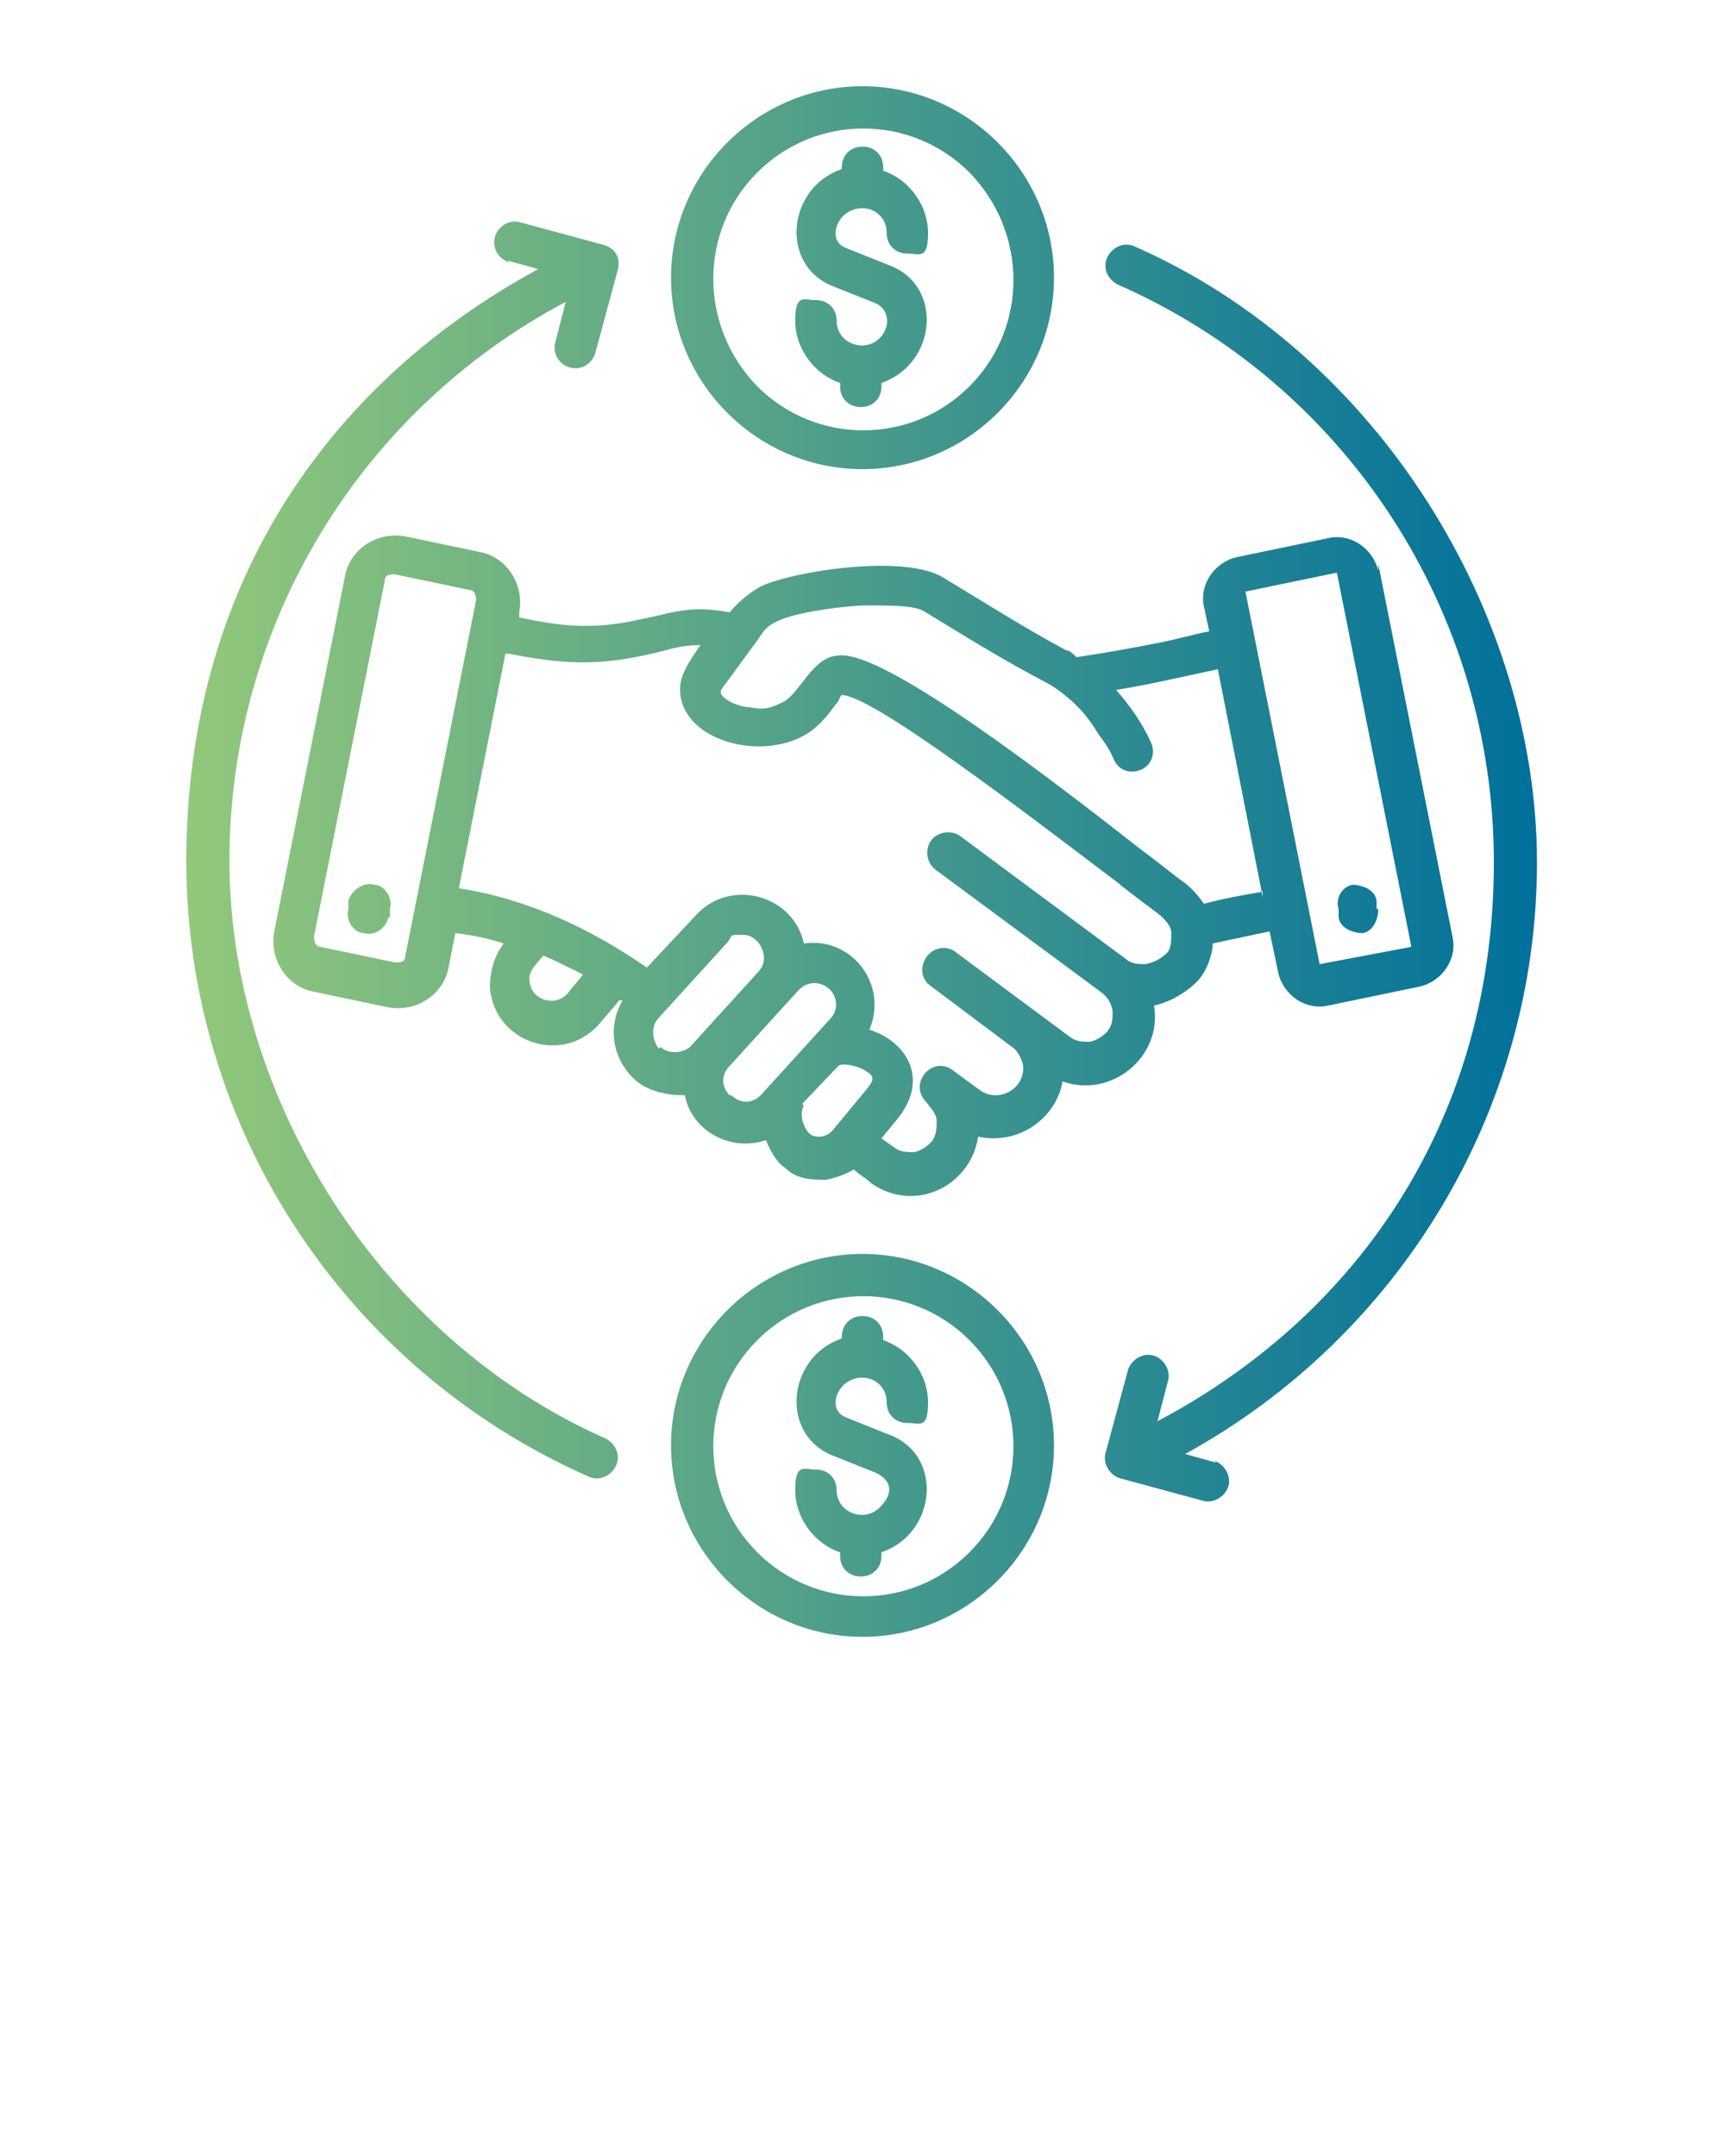<?xml version="1.0" encoding="UTF-8"?>
<svg id="Layer_1" data-name="Layer 1" xmlns="http://www.w3.org/2000/svg" version="1.1" xmlns:xlink="http://www.w3.org/1999/xlink" viewBox="0 0 100 125">
  <defs>
    <style>
      .cls-1 {
        fill: url(#linear-gradient);
        fill-rule: evenodd;
      }

      .cls-1, .cls-2, .cls-3, .cls-4 {
        stroke-width: 0px;
      }

      .cls-2 {
        fill: url(#linear-gradient-2);
      }

      .cls-3 {
        fill: url(#linear-gradient-3);
      }

      .cls-4 {
        fill: url(#linear-gradient-4);
      }
    </style>
    <linearGradient id="linear-gradient" x1="10.8" y1="49.9" x2="89.1" y2="49.9" gradientUnits="userSpaceOnUse">
      <stop offset="0" stop-color="#93c87b"/>
      <stop offset="1" stop-color="#00709b"/>
    </linearGradient>
    <linearGradient id="linear-gradient-2" x1="-599.9" y1="-146.3" x2="-538.2" y2="-146.3" xlink:href="#linear-gradient"/>
    <linearGradient id="linear-gradient-3" x1="-614.8" y1="-146.2" x2="-523.3" y2="-146.2" xlink:href="#linear-gradient"/>
    <linearGradient id="linear-gradient-4" x1="-694.4" y1="-42.2" x2="-672" y2="-42.2" xlink:href="#linear-gradient"/>
  </defs>
  <path class="cls-1" d="M38.3,60.7c.4.4,1.2.4,1.7,0l4-4.4c.7-.8,0-2.1-.9-2.1s-.6,0-.9.4l-4,4.4c-.5.5-.4,1.3,0,1.8h0ZM42.3,63.5c-.5-.5-.5-1.2,0-1.7l4-4.4c.2-.2.5-.4.9-.4,1.1,0,1.7,1.3.9,2.1l-4,4.4c-.5.5-1.2.5-1.7,0h-.1ZM46.6,64.1c-.3.5,0,1.3.3,1.6.3.3,1,.3,1.4-.2l1.9-2.3c.5-.6.5-.8,0-1.1-.4-.3-1.4-.5-1.6-.3l-2.1,2.2h0ZM33.8,56.5c-.8-.4-1.6-.8-2.3-1.1-.4.5-.9.9-.8,1.5.1,1.1,1.5,1.5,2.2.7l.9-1.1h0ZM62.1,40.5h0ZM29.5,37.9c3.5.7,5.6.7,9.1-.2h0c.7-.2,1.3-.3,2-.3-.8,1.2-1.4,2-1.1,3.2.6,2.4,4.5,3.4,7,2.1.8-.4,1.4-1.1,1.9-1.8.3-.3.3-.6.4-.6,1.8,0,11,7.1,15.9,10.8,1.1.9,2.1,1.6,2.6,2,.3.3.6.6.6,1s0,.8-.2,1.1c-.4.4-.8.6-1.3.7-.3,0-.7,0-1-.2l-9.7-7.2c-.5-.4-1.3-.3-1.7.2s-.3,1.3.2,1.7l9.6,7.1c.4.3.6.6.7,1.1,0,.5,0,.8-.3,1.2h0c-.3.3-.6.5-1,.6-.5,0-.8,0-1.2-.3h0l-6.6-4.9c-.5-.4-1.3-.3-1.7.3s-.3,1.3.3,1.7c1.6,1.2,3.2,2.4,4.8,3.6.3.3.4.6.5.9.2,1.4-1.4,2.3-2.5,1.5l-1.5-1.1c-1.2-1-2.7.7-1.6,1.8h0c.3.4.6.7.6,1.1s0,.8-.3,1.2h0c-.3.3-.6.5-1,.6-.5,0-.8,0-1.2-.3h0l-.7-.5.9-1.1c1.9-2.3.6-4.5-1.6-5.2,1.1-2.6-1-5.4-3.8-5-.6-2.8-4.2-3.8-6.2-1.7l-2.9,3.1c-3.3-2.3-7-4-10.9-4.6l2.7-13.6h.1ZM22.3,33.7l-4.1,20.6c0,.3.1.6.4.6l4.3.9c.3,0,.6,0,.6-.4l4.1-20.6c0-.3-.1-.6-.4-.6l-4.3-.9c-.3,0-.6,0-.6.4h0ZM81.8,54.8l-4.3-21.6-5.3,1.1,4.3,21.6h0l5.3-1h0ZM73.2,51.7c-1.2.2-2.3.4-3.4.7-.3-.4-.6-.8-1.1-1.2-.6-.4-1.4-1.1-2.5-1.9-5.1-4-14.8-11.5-17.5-11.3-1.6,0-2.3,2.2-3.3,2.7s-1.3.4-2,.3c-.5,0-1.8-.5-1.6-1l1.9-2.6c.5-.6.5-1,1.4-1.4.8-.4,3-.8,5-.9,1.5,0,2.8,0,3.4.3,2.3,1.4,4.7,2.9,7.2,4.2.7.4.9.6,1.5,1.1h0l.3.3c.5.5.9,1.1,1.2,1.6.4.5.7,1,.9,1.5.3.6,1,.8,1.6.5s.8-1,.5-1.6c-.5-1.1-1.2-2.1-2-3,1.9-.3,4-.8,5.9-1.2l2.6,13.2h0v-.3ZM79.9,32.7l4.3,21.6c.3,1.3-.6,2.6-1.9,2.9l-5.3,1.1c-1.3.3-2.6-.6-2.9-1.9l-.5-2.4-3.3.7c0,.7-.4,1.7-.9,2.2-.7.7-1.6,1.2-2.5,1.4.5,3-2.5,5.4-5.3,4.4-.4,2.2-2.6,3.7-4.9,3.2-.4,2.8-3.6,4.5-6.2,2.7h0c-.3-.3-.7-.5-1-.8-.5.3-1.1.5-1.6.6-.8,0-1.7,0-2.4-.7-.5-.3-.9-1.1-1.1-1.6-2,.7-4.3-.5-4.7-2.6-1,0-2.2-.2-3-1h0c-1.2-1.2-1.5-3-.6-4.5,0,0,0,0-.2,0l-1.1,1.3c-2.1,2.5-6.1,1.2-6.4-2,0-.9.2-1.8.8-2.6-.9-.3-1.9-.5-2.8-.6l-.4,2c-.3,1.6-1.9,2.6-3.5,2.3l-4.3-.9c-1.6-.3-2.6-1.9-2.3-3.5l4.1-20.6c.3-1.6,1.9-2.6,3.5-2.3l4.3.9c1.6.3,2.6,1.9,2.3,3.5v.3c2.4.5,4.1.7,6.6.2l1.4-.3h0c1.6-.4,2.5-.5,4.2-.2.5-.6,1.1-1.1,1.8-1.5,1.9-.9,8.4-1.9,10.6-.5,2.5,1.5,4.5,2.8,7.1,4.2.2,0,.4.2.6.4,1.4-.2,3.1-.5,4.6-.8,1.1-.2,2.1-.5,3.1-.7l-.3-1.4c-.3-1.3.6-2.6,1.9-2.9l5.3-1.1c1.3-.3,2.6.6,2.9,1.9h0v-.3ZM48.8,9.7c0-.7.5-1.2,1.2-1.2s1.2.5,1.2,1.2v.2c1.5.5,2.6,2,2.6,3.6s-.5,1.2-1.2,1.2-1.2-.5-1.2-1.2c0-1.3-1.5-1.9-2.5-1-.6.6-.7,1.6.2,1.9l2.5,1c3.1,1.2,2.7,5.7-.5,6.8v.2c0,.7-.5,1.2-1.2,1.2s-1.2-.5-1.2-1.2v-.2c-1.5-.5-2.6-2-2.6-3.6s.5-1.2,1.2-1.2,1.2.5,1.2,1.2c0,1.3,1.6,1.9,2.5,1,.6-.6.6-1.6-.2-2l-2.5-1c-3.1-1.2-2.7-5.7.5-6.8v-.2h0ZM48.8,77.5c0-.7.5-1.2,1.2-1.2s1.2.5,1.2,1.2v.2c1.5.5,2.6,2,2.6,3.6s-.5,1.2-1.2,1.2-1.2-.5-1.2-1.2c0-1.3-1.5-1.9-2.5-1-.6.6-.7,1.6.2,1.9l2.5,1c3.1,1.2,2.7,5.7-.5,6.8v.2c0,.7-.5,1.2-1.2,1.2s-1.2-.5-1.2-1.2v-.2c-1.5-.5-2.6-2-2.6-3.6s.5-1.2,1.2-1.2,1.2.5,1.2,1.2c0,1.3,1.6,1.9,2.5,1s.6-1.6-.2-2l-2.5-1c-3.1-1.2-2.7-5.7.5-6.8v-.2h0ZM56.2,77.7c-3.4-3.4-8.9-3.4-12.3,0s-3.4,8.9,0,12.3,8.9,3.4,12.3,0,3.4-8.9,0-12.3h0ZM50,72.7c-6.1,0-11.1,5-11.1,11.1s5,11.1,11.1,11.1,11.1-5,11.1-11.1-5-11.1-11.1-11.1h0ZM56.2,10c-3.4-3.4-8.9-3.4-12.3,0-3.4,3.4-3.4,8.9,0,12.4,3.4,3.4,8.9,3.4,12.3,0s3.4-8.9,0-12.4h0ZM50,5c-6.1,0-11.1,5-11.1,11.1s5,11.1,11.1,11.1,11.1-5,11.1-11.1-5-11.1-11.1-11.1h0ZM79.9,52.7c0,.6-.3,1.3-.9,1.4-.6,0-1.3-.3-1.4-.9v-.5c-.2-.6.2-1.3.8-1.4.6,0,1.3.3,1.4.9v.5h0ZM22.5,53.2c-.1.6-.8,1.1-1.4.9-.6,0-1.1-.8-.9-1.4v-.5c.2-.6.9-1.1,1.5-.9.6,0,1.1.8.9,1.4v.5h-.1ZM29.5,15.2c-.6-.2-1-.8-.8-1.5.2-.6.8-1,1.5-.8l4.8,1.3c.7.2,1,.8.8,1.5l-1.3,4.8c-.2.6-.8,1-1.5.8-.6-.2-1-.8-.8-1.5l.6-2.3c-11.9,6.3-19.5,18.7-19.5,32.4s8.7,27.7,21.8,33.5c.6.3.9,1,.6,1.6-.3.6-1,.9-1.6.6-14-6.2-23.3-20.1-23.3-35.7s7.9-27.5,20.4-34.3l-1.8-.5h.1ZM70.5,84.8l-1.8-.5c12.4-6.8,20.4-19.9,20.4-34.3s-9.2-29.5-23.3-35.7c-.6-.3-1.3,0-1.6.6-.3.6,0,1.3.6,1.6,13.2,5.8,21.8,18.9,21.8,33.5s-7.6,26.1-19.5,32.4l.6-2.3c.2-.6-.2-1.3-.8-1.5-.6-.2-1.3.2-1.5.8l-1.3,4.8c-.2.6.2,1.3.8,1.5l4.8,1.3c.6.2,1.3-.2,1.5-.8.2-.6-.2-1.3-.8-1.5h0Z"/>
  <path class="cls-2" d="M-576.2-135.9c.2.4.4.9.5,1.3.2.7.4,1.5.4,2.2v17h12.7v-17c0-.8.1-1.5.3-2.2.2-.7.5-1.3.9-2h0c.3-.4.6-.8.9-1.1.2-.2.3-.3.5-.5.4-.3.8-.6,1.2-.8,1.1-.6,2.3-.9,3.6-.9h17v-12.7h-17c-1,0-2-.2-2.9-.6-.5-.2-.9-.4-1.3-.7s-.8-.6-1.1-.9c-.5-.5-.9-1.1-1.3-1.7h0c-.6-1.1-.9-2.3-.9-3.6v-17h-12.7v17c0,1.3-.3,2.5-.9,3.6h0c-.3.6-.8,1.2-1.3,1.7s-.7.6-1.1.9c-.4.3-.8.5-1.3.7-.9.4-1.9.6-2.9.6h-17v12.7h17c2.9,0,5.4,1.6,6.7,4h0Z"/>
  <path class="cls-3" d="M-611.6-126.1c.4.3.8.5,1.3.7.9.4,1.9.6,2.9.6h17v17c0,2.7,1.4,5,3.5,6.4.3.2.7.4,1,.5.9.4,1.9.6,2.9.6h27.7c4.1,0,7.5-3.3,7.5-7.5v-17h17c4.1,0,7.5-3.3,7.5-7.5v-27.7c0-4.1-3.3-7.5-7.5-7.5h-17v-17c0-4.1-3.3-7.5-7.5-7.5h-27.7c-1,0-2,.2-2.9.6-.4.2-.7.3-1,.6-2.1,1.3-3.5,3.7-3.5,6.4v17h-17c-1,0-2,.2-2.9.6-.4.2-.7.3-1,.5-2.1,1.3-3.5,3.7-3.5,6.4v27.7c0,2.1.8,3.9,2.2,5.3.3.2.6.5,1,.8h0ZM-599.9-152.6h17c1,0,2-.2,2.9-.6.5-.2.9-.4,1.3-.7.4-.3.8-.6,1.1-.9.5-.5,1-1.1,1.3-1.7h0c.6-1.1.9-2.3.9-3.6v-17h12.7v17c0,1.3.3,2.5.9,3.6h0c.3.6.8,1.2,1.3,1.7.3.3.7.6,1.1.9.4.3.8.5,1.3.7.9.4,1.9.6,2.9.6h17v12.7h-17c-1.3,0-2.5.3-3.6.9-.4.2-.8.5-1.2.8-.2.2-.4.3-.5.5-.3.3-.7.7-.9,1.1h0c-.4.6-.7,1.2-.9,2-.2.7-.3,1.5-.3,2.2v17h-12.7v-17c0-.8-.1-1.5-.4-2.2-.1-.5-.3-.9-.5-1.3-1.3-2.3-3.8-3.9-6.6-3.9h-17v-12.8h0Z"/>
  <path class="cls-4" d="M-691.2-50.1c-.3.2-.5.5-.7.8-.3.4-.7.9-.9,1.3-.2.3-.4.6-.5,1-.2.5-.4,1-.6,1.5-.3,1.1-.5,2.2-.5,3.3,0,3.1,1.3,5.9,3.3,7.9s4.8,3.3,7.9,3.3,5.9-1.2,7.9-3.3c2-2,3.3-4.8,3.3-7.9s-1.3-5.9-3.3-7.9-4.8-3.3-7.9-3.3-6,1.3-8,3.3h0Z"/>
</svg>